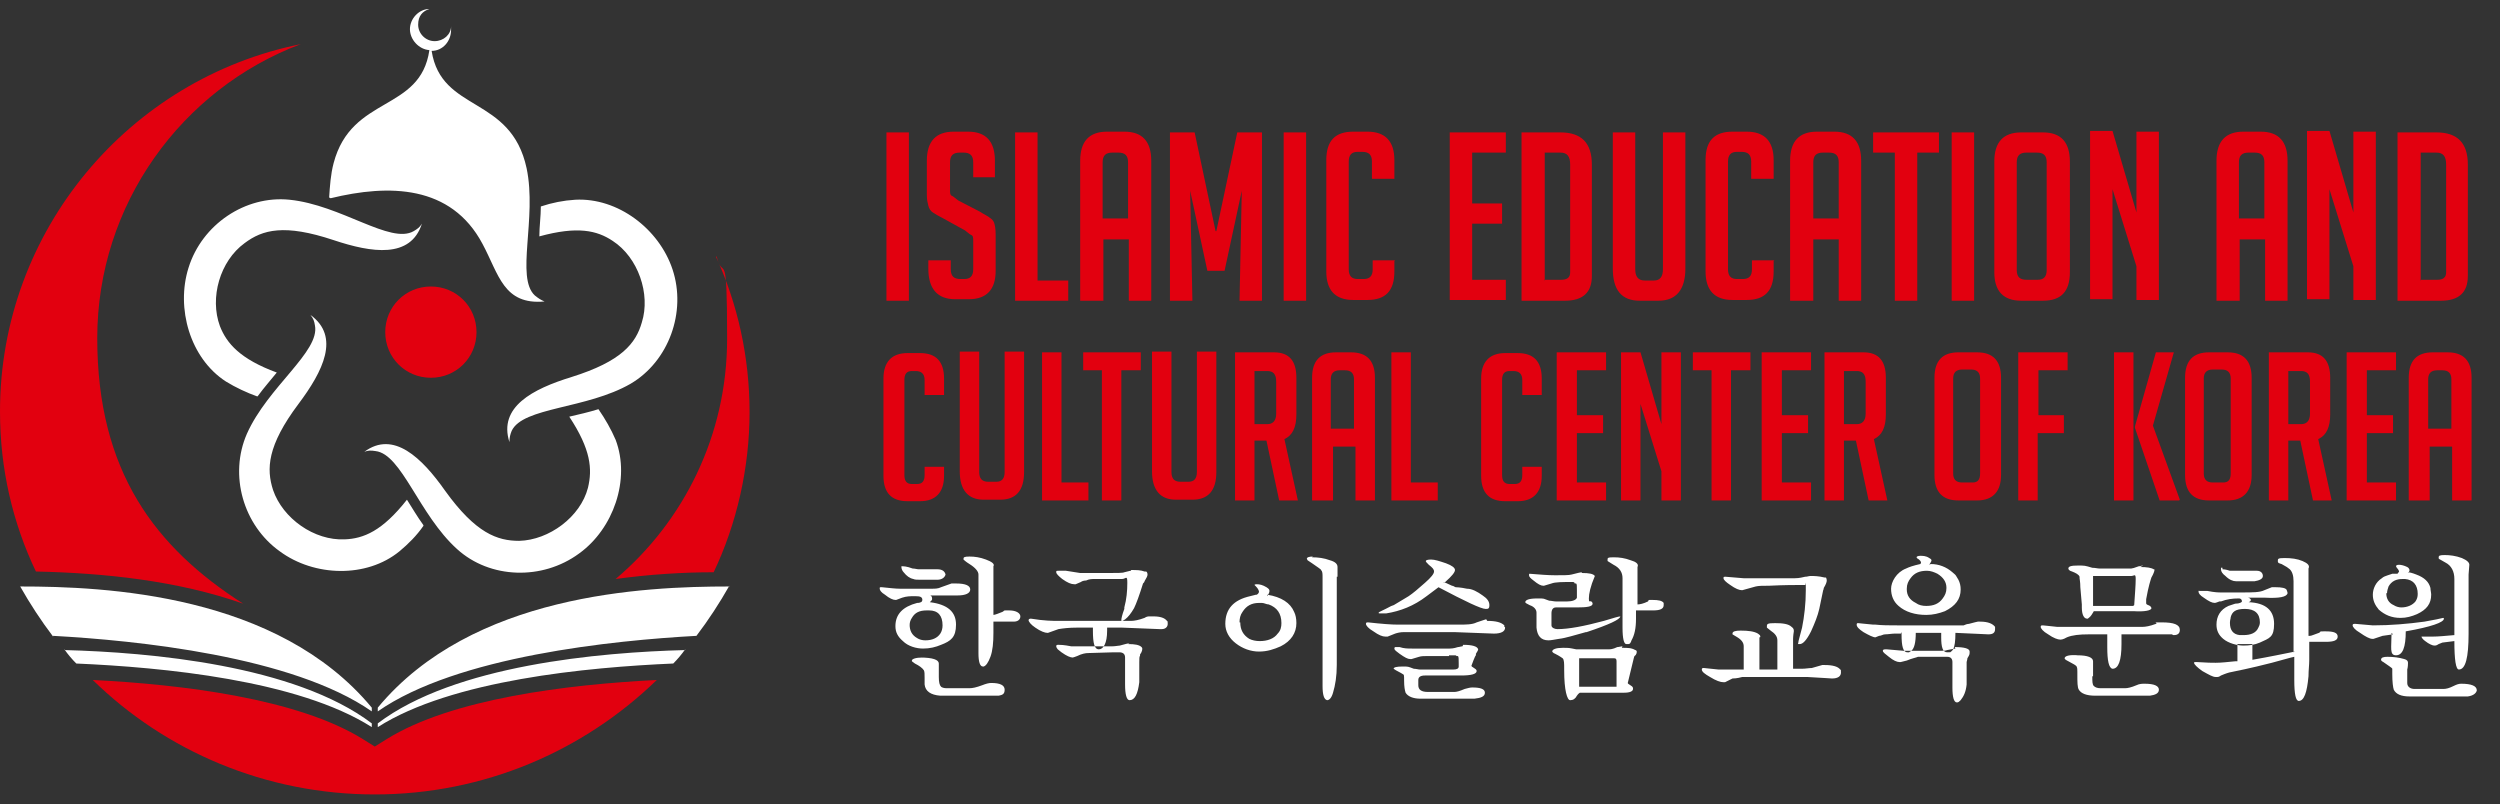 <?xml version="1.0" encoding="UTF-8"?> <svg xmlns="http://www.w3.org/2000/svg" id="Layer_1" version="1.1" viewBox="0 0 334.2 107.5"><rect x="0" y="0" width="334.2" height="107.5" fill="#333333" stroke="none"/><defs><style> .st0 { fill: #fff; } .st0, .st1 { fill-rule: evenodd; } .st1 { fill: #e2000f; } </style></defs><path class="st1" d="M95.7,34.3c2.9,6.3,4.5,13.4,4.5,20.8s-1.7,14.9-4.8,21.4c-4.3,0-8.7.3-13.1.9,9.1-7.7,14.9-19.2,14.9-32.1s-.5-7.5-1.4-11h0ZM4.8,76.4c-3.1-6.5-4.8-13.7-4.8-21.4C0,30.8,17.3,10.5,40.2,5.9c-15.9,6-27.2,21.4-27.2,39.3s7.8,28,19.5,35.5c-8.8-3.1-18.6-4.1-27.7-4.3Z"></path><path class="st1" d="M87.8,90.9c-9.8,9.5-23.1,15.3-37.7,15.3s-28-5.8-37.7-15.3c12,.6,27.4,2.5,36.1,7.9l1.6,1,1.6-1c8.7-5.4,24.1-7.3,36.1-7.9Z"></path><path class="st0" d="M8.6,86.9c11.4.3,30.8,2,41.1,9.8v.5c-9.9-6.3-28-8-39.5-8.5-.6-.6-1.1-1.2-1.6-1.9h0ZM97.5,78.3c-1.3,2.3-2.8,4.6-4.4,6.7-11,.6-32,2.7-42.6,10.1v-.5c12.6-15.2,35.6-16.2,47-16.2h0ZM91.6,86.9c-11.4.3-30.8,2-41.1,9.8v.5c9.9-6.3,28-8,39.5-8.5.6-.6,1.1-1.2,1.6-1.9h0ZM7.1,85c11,.6,32,2.7,42.6,10.1v-.5c-12.6-15.2-35.6-16.2-47-16.2,1.3,2.3,2.8,4.6,4.4,6.7Z"></path><path class="st1" d="M57.6,38.3c3.4,0,6.1,2.7,6.1,6.1s-2.7,6.1-6.1,6.1-6.1-2.7-6.1-6.1,2.7-6.1,6.1-6.1Z"></path><path class="st0" d="M72.3,27.6c1.5-.5,3-.8,4.6-.9,5.7-.3,11.2,3.9,13,9.3,1.9,5.7-.5,12.3-5.6,15.3-5.9,3.4-14.4,3.1-15.9,6.3-.2.5-.3.9-.3,1.5-1.5-4.7,3.1-7.1,8.3-8.7,6.7-2.1,8.6-4.5,9.4-7.3,1.2-3.8-.5-8.7-3.9-10.9-2.1-1.4-4.7-2-9.8-.6,0-1.3.2-2.7.2-4h0ZM80,54.7c-1.3.4-2.6.7-3.9,1,2.9,4.4,3.1,7,2.5,9.5-1,3.9-5.2,7-9.2,7.1-2.9,0-5.8-1-9.9-6.7-3.1-4.4-6.9-8.1-10.8-5.2.5-.2.9-.2,1.5-.1,3.5.4,5.8,8.5,10.9,13.1,4.4,4,11.4,4.2,16.3.6,4.6-3.3,6.9-9.9,4.9-15.2-.6-1.4-1.4-2.8-2.3-4.1h0ZM56.6,70.3c-.9,1.3-2,2.4-3.2,3.4-4.4,3.6-11.4,3.4-16,0-4.9-3.5-6.8-10.2-4.4-15.7,2.8-6.3,9.8-11,9.1-14.5-.1-.6-.2-.9-.6-1.4,4,2.9,1.7,7.5-1.6,11.9-4.2,5.6-4.3,8.7-3.4,11.5,1.3,3.8,5.5,6.8,9.6,6.6,2.5-.1,5-1.1,8.3-5.3.7,1.1,1.4,2.3,2.2,3.4h0ZM34.5,52.9c.8-1.1,1.7-2.1,2.5-3.1-4.9-1.8-6.7-3.9-7.6-6.2-1.4-3.8,0-8.7,3.3-11.1,2.4-1.8,5.3-2.6,11.9-.4,5.1,1.7,10.3,2.5,11.8-2.2-.3.5-.6.7-1.1,1-3.1,1.8-9.7-3.5-16.6-4.2-5.9-.6-11.7,3.3-13.5,9.1-1.7,5.4.2,12.1,5,15.2,1.3.8,2.8,1.5,4.2,2h0ZM44.2,26.5c7.8-1.9,16.1-1.8,20.3,6.1,2.2,4.1,2.8,8.2,8.3,7.7-.5-.2-.8-.4-1.3-.8-2.6-2.4.3-10.3-1.1-17-2.1-9.8-11.4-7.4-12.7-15.7,1.5,0,2.6-1.3,2.6-2.8,0-.2,0-.3,0-.5,0,1.1-1,2-2.2,2s-2.2-1-2.2-2.2.6-1.8,1.5-2.1c-1.4,0-2.6,1.3-2.6,2.7s1.2,2.7,2.6,2.8c-1.2,8.3-10.4,6-12.8,15.1-.4,1.5-.5,3.1-.6,4.6Z"></path><g><path class="st0" d="M120.5,75.7h.1c.2,0,.6,0,1.4.3.3,0,.6.1.8.1h2.5c.7,0,1,.3,1.1.7-.1.4-.5.7-1.1.7h-2.2c-.5,0-.8,0-1-.1-.5-.1-.9-.4-1.3-.9-.2-.2-.3-.5-.3-.7s0-.1,0-.1h0ZM124.3,80.5c2.4.3,3.5,1.3,3.5,3s-.7,2.2-2,2.7c-.7.3-1.5.5-2.4.5s-2-.3-2.7-1c-.7-.6-1-1.2-1-2,0-1.6,1-2.6,2.9-3.1.1,0,.3,0,.5-.1.1,0,.2-.2.2-.3,0-.4-.3-.5-.9-.5,0,0,0,0-.2,0-.5,0-1,0-1.6.2l-.8.3h-.1c-.3,0-.8-.2-1.4-.7-.5-.3-.7-.6-.7-.8s0-.2.2-.2h.1s0,0,0,0c1,.1,1.8.2,2.4.2h4.2c.5,0,.9,0,1.3-.2l1.4-.5c.2,0,.4,0,.6,0,1.3,0,1.9.3,1.9.8s-.6.8-1.7.8h-3.3s0,0,0,0c-.2,0-.3,0-.4,0,.2,0,.3.2.3.4s0,.2-.2.4h0ZM121.6,83.5c0,.8.3,1.4,1,1.8.3.2.7.3,1.1.3.9,0,1.6-.3,2-.9.2-.3.3-.7.3-1.1,0-1.3-.6-2-1.8-2h-.3c-1,0-1.6.3-2,1-.2.3-.3.6-.3,1h0ZM123,87.9c1.7,0,2.5.3,2.5.8v1.8c0,0,0,0,0,0,0,.7.1,1.1.3,1.3.1.1.4.2.7.2h3.1c.4,0,.9-.1,1.7-.4.5-.2.9-.3,1.2-.3,1.2,0,1.8.3,1.8.9s-.3.7-.8.8h-.2s-7.6,0-7.6,0c-1.3-.1-2-.6-2.1-1.5v-.9s0,0,0,0c0-.5,0-.8-.1-1-.2-.3-.6-.6-1.2-.9l-.4-.3c0,0,0-.1,0-.1,0-.2.5-.4,1.4-.4h0ZM132.8,83.1h2.7c.6,0,.9-.3.9-.7s-.5-.8-1.5-.8-.5,0-.9.2c-.5.2-1,.4-1.2.4v-6.5c.2-.3-.2-.6-1-.9-.8-.3-1.5-.4-2.2-.4s-.8.1-.8.3,0,0,0,.1c0,0,.3.3.8.6.8.5,1.2,1,1.2,1.4v10.5c0,1.2.2,1.8.6,1.8h.1c.3-.1.6-.5.9-1.3.3-.8.4-1.9.4-3.2h0s0-1.6,0-1.6h0ZM151.2,76.2c.7,0,1.3,0,1.8.2,0,0,.2,0,.2,0,.1,0,.2.2.2.4s-.1.4-.4.9c0,.1-.1.2-.2.3-.5,1.6-.9,2.7-1.2,3.3-.4.7-.8,1.2-1.2,1.5-.2.1-.3.2-.4.2s-.1,0-.1-.1c0-.2.1-.7.4-1.5,0,0,0-.1,0-.2.3-1.1.4-2.2.4-3.3s-.2-.5-.7-.5h-.7s0,0,0,0h-2.9c-.4,0-.8,0-1.2.2-.3,0-.6.1-.7.2l-.7.3c0,0-.1,0-.2,0-.4,0-.9-.2-1.6-.7-.5-.4-.8-.7-.8-.9s0-.2.3-.2h1c1.3.2,1.9.3,1.9.3h3.7c1.2,0,2,0,2.2-.1l.8-.2h.1ZM150.8,86.1c.9,0,1.5.1,1.8.4,0,0,.1.1.1.2s0,.4-.3.8v.2c-.1,0-.1.4-.1.8,0,1.4,0,2.3,0,2.7-.2,1.6-.6,2.4-1.3,2.4-.4,0-.6-.8-.6-2.1v-3.6c0-.5-.3-.7-.8-.7h-.7s-3.4.1-3.4.1c-.4,0-.9.1-1.5.4-.3.1-.5.2-.6.2-.3,0-.8-.2-1.5-.7l-.5-.4c-.1-.1-.2-.3-.2-.4,0-.2.1-.2.3-.2s.7,0,1.7.2c.3,0,.5,0,.7,0h4.8c.4,0,.8-.1,1-.1.7-.2,1.1-.3,1.3-.3h0ZM146.1,83.9c0,0,0,.2,0,.4,0,1.7.2,2.5.8,2.5s1.1-.8,1.1-2.5v-.4h2l5,.2c.1,0,.2,0,.3,0,.5,0,.8-.3.8-.7s0-.3-.1-.4c-.3-.4-.9-.6-1.8-.6h-.5c-.2,0-.4,0-.7.2-.8.3-1.4.4-1.8.4h-9.8c-.6,0-1.8,0-3.6-.3-.2,0-.3.1-.3.2,0,.2.3.6.9,1,.7.5,1.3.7,1.6.7h.1s1.4-.5,1.4-.5c.6-.1,1.4-.2,2.5-.2h2ZM169.4,79.5c1.9.3,3.1,1.1,3.6,2.3.2.4.3.9.3,1.5,0,1.3-.7,2.4-2.1,3.1-.9.4-1.8.7-2.9.7s-2.2-.4-3.1-1.1c-.9-.7-1.4-1.6-1.4-2.6,0-2,1.1-3.2,3.3-3.7l.8-.2s0,0,.1,0c.2-.1.3-.3.3-.4s-.1-.4-.4-.7c-.1-.1-.2-.2-.2-.2,0,0,0-.1.3-.1.4,0,.8.1,1.3.4.3.2.4.3.4.5s-.1.4-.3.7h0ZM165.8,83.2c0,1,.4,1.7,1.2,2.2.4.2.9.3,1.4.3,1,0,1.9-.3,2.4-1,.4-.4.5-.9.5-1.4,0-1.3-.6-2.1-1.7-2.5-.3,0-.6-.2-.9-.2-.1,0-.3,0-.4,0-1,0-1.7.4-2.2,1.2-.3.4-.4.9-.4,1.4h0ZM175.4,74.5c.8,0,1.6.1,2.4.4.7.2,1,.5,1,.9v1.3c-.1,0-.1,0-.1,0v11.8c0,1.5-.2,2.7-.5,3.7-.2.7-.5,1-.8,1-.4-.1-.6-.7-.6-1.9v-14.5c0-.5,0-.8-.2-1,0-.1-.5-.4-1.2-.9l-.6-.4c0,0-.1-.2-.1-.2,0-.2.3-.3.8-.3h0ZM192.9,77.8c.1,0,.6.2,1.2.5.2,0,.4.2.5.2,0,0,.6,0,1.5.2.7,0,1.4.4,2.1.9.6.4.9.8.9,1.3s-.2.5-.5.5c-.6,0-2.7-1-6.3-2.9l-1.6,1.2c-1.7,1.3-3.5,2-5.4,2.3-.3,0-.6,0-.8,0s-.2,0-.2-.1.6-.3,1.7-.9c.1,0,.2-.1.3-.1l2-1.2c.6-.4,1.3-1,2.2-1.8.8-.7,1.2-1.2,1.2-1.5s-.2-.5-.7-.9c-.3-.3-.4-.4-.4-.5,0-.1.2-.2.7-.2s1.1.2,2,.5c.8.3,1.2.6,1.2.9s-.4.8-1.3,1.6c0,0,0,0-.1.1h0ZM195.6,86.2c1.2,0,1.9.2,2,.6,0,.1-.1.3-.3.6v.2c-.1,0-.6,1.4-.6,1.4,0,0,0,.1.2.2.3.2.5.3.5.5,0,.4-.7.6-2.1.6h-2s-2.8,0-2.8,0c-.6,0-.9.2-.9.6v.7c0,.6.4.9,1.3.9h3.5c.3,0,.7-.1,1.4-.4.4-.1.7-.2,1-.2,1.1,0,1.7.2,1.7.7s-.5.7-1.4.8h-7.2c-1,0-1.7-.3-2-.8-.1-.3-.2-.8-.2-1.6s0-.8-.2-.9c0,0-.3-.2-.9-.5l-.3-.2s0,0,0,0c0-.2.4-.3,1.2-.3s.7,0,1.5.3c.3,0,.6.1.8.1h4.5c.4,0,.7-.1.7-.4,0,0,0-.2,0-.4,0-.6,0-.9-.1-1h-.2c0-.1-.2-.1-.2-.1h-.8c0,.1,0,.1,0,.1h-1s-1.8,0-1.8,0c-.5,0-.9,0-1.2.1l-1,.3c0,0-.1,0-.2,0-.3,0-.7-.2-1.4-.7-.4-.3-.7-.5-.7-.7h0c0-.2.1-.2.2-.2h.5c.6.2,1.1.2,1.7.2h5c.1,0,.5,0,1.1-.2.2,0,.4-.1.6-.1h0ZM198.8,83c1.2,0,1.9.2,2.3.6v.2c.1,0,.1.1.1.1,0,.5-.5.8-1.5.8l-5.3-.2h-5.9s-.3,0-.8,0c-.5,0-.9.1-1.2.2l-1,.4c-.1,0-.2,0-.3,0-.4,0-.9-.2-1.6-.7-.7-.4-1-.8-1-1s.1-.2.3-.2c1.8.2,3.1.3,4,.3h8c1.1,0,1.9,0,2.5-.3l1.2-.4s0,0,.1,0h0ZM211.5,76.6c.9,0,1.5.1,1.7.4h0c-.6,1.4-.8,2.4-.8,3s.1.3.3.4c.1,0,.2.2.2.3,0,0,0,0,0,0,0,.4-.8.5-2.1.5,0,0-.9,0-2.8,0-.4,0-.6.3-.6.8,0-.4,0-.2,0,.5s0,1,0,1.1c0,.3.4.5.8.5,1.5,0,3.6-.4,6.2-1.1,1.3-.4,2-.6,2.2-.6s0,0,0,0c0,.4-1.5,1.1-4.5,2.1,0,0-.1,0-.1,0-1.5.4-2.7.8-3.6.9-.6.1-1.1.2-1.4.2-1,0-1.5-.6-1.6-1.7,0-.2,0-.9,0-2,0-.4-.3-.8-.9-1-.4-.2-.6-.3-.6-.4,0-.3.5-.5,1.6-.5s.7,0,1.6.3c.3,0,.6.1.9.1h1.5c.7,0,1.2-.2,1.3-.5,0-.1,0-.4,0-1s0-.8-.1-.9h-.2c0-.2-.2-.2-.3-.2-1.3,0-2.3,0-2.8.2l-1,.3h-.1c-.3,0-.7-.2-1.3-.7-.4-.3-.6-.5-.6-.7s0-.2.1-.2c1.3.1,2.4.2,3.4.2s1.9,0,2.2-.1c.8-.2,1.2-.3,1.3-.3h0ZM216.8,86.6c.8,0,1.3,0,1.8.3.1,0,.2.1.2.2,0,.1,0,.4-.3.6,0,0-.1.2-.1.3l-.8,3.3c0,0,0,.1.2.2.3.2.5.3.5.5,0,0,0,0,0,.1,0,.3-.4.5-1.2.5h-5.9c0,0-.2.1-.4.4-.2.4-.5.6-.9.6s-.8-1.3-.8-4v-.2c0-.7,0-1.2-.2-1.4,0,0-.4-.3-1-.6-.3-.1-.4-.3-.4-.3,0-.3.5-.5,1.4-.5s.8,0,1.8.2c.3,0,.6,0,.9,0h3.5c.1,0,.5,0,1.1-.3.2,0,.5-.1.7-.1h0ZM216.1,91.8v-3.4c0-.3-.1-.4-.3-.4h-4.7v3.8h5ZM218.7,81.6c.3,0,1,0,2,0h.3c.9,0,1.4-.2,1.4-.7s0-.2,0-.3c-.2-.3-.7-.4-1.5-.4s-.4,0-.6.2c-.6.3-1.1.4-1.4.4v-5c.2-.4-.2-.7-.9-.9-.8-.3-1.5-.4-2.3-.4s-.8.1-.8.3,0,.1,0,.2c0,0,.3.2.8.5.8.4,1.2,1,1.2,1.8v6.6c0,1.5.2,2.2.5,2.2s.2,0,.3,0c.2,0,.3-.2.4-.5.4-.7.6-1.6.6-2.9v-.9h0ZM242.1,77c.4,0,1,0,1.8.2.1,0,.2,0,.2,0,0,0,.1.2.1.4s-.1.5-.4,1c0,.2-.1.3-.1.4l-.5,2.4c-.2.9-.6,1.9-1.1,3-.6,1.2-1.1,1.7-1.5,1.7s-.2,0-.2-.2.2-.8.5-2c.3-1.5.5-3.2.5-5s0-.6-.1-.7c0,0-.2,0-.3,0-1,0-2.5,0-4.5.1-.8,0-1.4,0-1.8.1l-1.8.5h0c-.4,0-.9-.2-1.6-.7-.6-.4-.9-.7-.9-.9s0-.2.3-.2l2.4.2h6.8c.2,0,.6,0,1.4-.2.3,0,.5-.1.7-.1h0ZM237.9,89.5h-2.7v-4.3c.2,0,.1-.1.1-.2,0-.1-.2-.2-.3-.3-.5-.3-1.3-.4-2.3-.4-.7,0-1.1.1-1.1.4s0,0,0,.1l.5.3c.7.4,1,.8,1,1.3v3.1c-1.7,0-2.6,0-2.6,0-.2,0-.5,0-.8,0-1.1-.1-1.8-.2-1.9-.2-.2,0-.3,0-.3.2,0,.3.4.6,1.1,1,.8.5,1.4.7,1.8.7s.1,0,.2,0l1-.5c.1,0,.6,0,1.3-.2.3,0,.6,0,.8,0,.9,0,3,0,6.6,0s.8,0,1.3,0c2,.1,3.1.2,3.3.2.8,0,1.2-.3,1.2-.8s0-.3-.1-.4c-.3-.4-1-.6-2.1-.6s-.2,0-.3,0l-1.4.4c-.4,0-.8.1-1.4.1h-1.1v-4s0-.4.1-1c0-.2,0-.4-.3-.6-.4-.4-1.2-.5-2.2-.5s-1.1.1-1.1.4,0,.1,0,.2l.5.4c.6.4.9.8.9,1.3v3.9h0ZM258.1,75.4c1.1,0,2.1.4,2.9,1.1.2.2.4.3.5.5l.3.5c.2.4.3.8.3,1.3,0,1.3-.7,2.2-2.1,2.9-.8.3-1.6.5-2.5.5-1.5,0-2.8-.4-3.7-1.2-.7-.6-1-1.4-1-2.3s.7-2.2,2-2.7c.4-.2,1-.4,1.9-.6,0,0,.1-.1.1-.2s-.1-.3-.4-.5c-.1,0-.2-.2-.2-.2,0-.1.2-.2.5-.2s.8,0,1.2.3c.2.1.3.2.3.3s-.1.3-.3.6h0ZM254.9,78.8c0,.8.4,1.4,1.2,1.8.4.3.9.4,1.4.4,1,0,1.7-.3,2.2-1,.3-.4.5-.8.5-1.4,0-.8-.4-1.4-1.2-1.9-.4-.2-.9-.4-1.4-.4-1,0-1.7.3-2.2,1-.3.4-.5.8-.5,1.4h0ZM261.3,86.5c1.3,0,2,.2,2,.6s0,.4-.3.9c0,.2-.1.4-.1.5,0,1.5,0,2.5,0,3-.1,1-.4,1.6-.8,2.1-.2.2-.3.3-.5.3-.4,0-.6-.7-.6-2v-3.4c0-.4-.2-.7-.7-.7h-3.9c-.2.1-.8.2-1.5.5l-.8.2h-.2c-.3,0-.8-.2-1.4-.7-.5-.4-.8-.6-.8-.8s.2-.2.5-.2l2.3.2h4.8c.4,0,.8,0,1-.1.6-.1,1-.2,1.1-.2h0ZM254.2,84.5v.3c0,1.6.2,2.4.8,2.4h.2s.3-.2.3-.2c.4-.3.6-1.1.6-2.4h3.4c0,.2,0,.4,0,.6,0,1.3.2,2,.8,2s.4,0,.5-.1c.1,0,.2-.2.3-.3.2-.4.3-1.1.3-2.2,2.6.1,4.1.2,4.4.2.6,0,.9-.2.9-.7v-.3c-.3-.4-.9-.7-2-.7s-.2,0-.3,0c0,0-.5.1-1.2.3-.2,0-.5.1-.7.2-.4,0-1.2,0-2.6,0h-6.3c-1,0-2,0-2.9-.1,0,0-.2,0-.3,0-1.2-.1-1.9-.2-2-.2s-.2,0-.2.2c0,.3.3.6.9,1,.7.4,1.3.7,1.6.7h0l.5-.2c.3,0,.5-.2.8-.2.4,0,.9-.1,1.3-.1h.8ZM286.1,75.8c.9,0,1.5.1,1.8.3h.1c0,.1,0,.2,0,.2,0,0-.1.4-.4.9-.1.3-.4,1.2-.7,2.9v.5c0,.1,0,.2.3.3.3.1.4.3.4.4,0,.3-.9.5-2.4.4-1.1,0-2.7,0-4.9,0s-.3,0-.4,0c0,0-.1.2-.3.5-.2.3-.4.4-.5.5,0,0,0,0-.1,0-.4,0-.7-.5-.7-1.5,0-.2,0-.3,0-.4l-.2-2.3c0-.7-.1-1.1-.1-1.2,0,0,0-.1,0-.2-.1-.3-.5-.5-1-.7-.4-.1-.5-.3-.5-.4,0-.3.4-.4,1.3-.4s.9,0,1.9.3c.4,0,.7.1,1,.1h4.2c.1,0,.5-.1,1-.3.2,0,.4-.1.6-.1h0ZM285.3,80.9c.1-1.5.2-2.7.2-3.5s-.2-.4-.6-.4h-4.8s-.3,0-.3,0h0v4c0,0,0,0,0,0h5.4c0-.1.1-.1.1-.1h0ZM277.7,87.6c1.4,0,2.1.3,2.1.8v2c-.1,0-.1,0-.1,0,0,.7,0,1.1.2,1.3.2.2.5.3.9.3h3.3c.3,0,.8-.1,1.5-.4.4-.2.8-.2,1.1-.2,1.3,0,1.9.3,1.9.8,0,.5-.5.7-1.2.8h-7.3c-1.2,0-1.9-.3-2.2-.8-.2-.3-.2-1-.2-2.1v-.3c0-.3,0-.5-.1-.7,0-.1-.5-.4-1.1-.7-.4-.2-.5-.3-.5-.4,0-.3.6-.5,1.8-.4h0ZM281.7,84.8v1.7c0,1.8.2,2.8.7,2.9.8,0,1.2-1.1,1.2-3.3h0s0-1.3,0-1.3h6.8c0,.1.1.1.2.1.6,0,.8-.3.8-.7,0-.7-.8-1-2.4-1s-.4,0-.8.2c-.8.3-1.4.4-1.8.4h-10.5c-.3,0-.6,0-.9,0-1.1-.1-1.7-.2-1.9-.2s-.3,0-.3.2c0,.2.3.6,1,1,.7.5,1.3.7,1.6.7h.1s.3,0,.8-.3c.7-.3,1.7-.4,2.9-.4h2.5Z"></path><path class="st0" d="M297.1,76.1c.1,0,.4,0,1,.2.2,0,.3,0,.4,0h2.1c0,0,0,0,0,0h1.1c.5,0,.8.3.8.7,0,.4-.5.6-1.1.7h-2.5c-.4,0-.9-.2-1.4-.7-.4-.3-.6-.6-.6-.9s0-.2.2-.2h0ZM300.6,80.5c2.3.1,3.4,1.1,3.4,2.9s-.6,1.9-1.9,2.5c-.7.3-1.4.4-2.2.4s-2-.3-2.7-.9c-.6-.5-.9-1.1-.9-1.9,0-1.1.5-2,1.6-2.5.3-.1.6-.2.9-.3.6,0,.9-.2.9-.3,0-.3-.2-.4-.4-.4-.9,0-1.6.1-2.4.4,0,0-.1,0-.2,0-.3.1-.5.2-.6.2-.4,0-.8-.2-1.5-.7-.5-.3-.7-.6-.7-.8s0-.1.2-.1h1c1,.2,1.5.2,1.8.2h2.8c1.4,0,2.4,0,3-.3l1-.4c.1,0,.3,0,.5,0,.8,0,1.4.1,1.5.4,0,.1.1.2.1.4-.1.5-1.1.7-3,.6-1.3,0-2.1,0-2.3,0,.2,0,.4.2.4.3s0,0-.1.2h0ZM298.1,83.3c0,.9.4,1.5,1.3,1.6.2,0,.4,0,.5,0,1,0,1.7-.3,2-1,.1-.2.2-.4.2-.7,0-1.2-.7-1.8-2-1.8s-1.7.4-1.9,1.1c0,.2-.1.4-.1.7h0ZM306.8,87.1c-1.5.3-3.4.7-5.7,1.1v-2.1h-2v2.1c0,0,0,.1,0,.2,0,0-.1,0-.3,0-1,.1-1.9.2-2.6.2s-.9,0-2.6-.1c-.2,0-.3,0-.3.1,0,.2.4.6,1.1,1.1.9.5,1.4.8,1.8.8s.4,0,.7-.2c.7-.3,1.1-.4,1.1-.4,3-.6,4.9-1.1,5.7-1.3,1.5-.4,2.5-.7,3-.8h0s0,1.5,0,1.5h0s0,1.6,0,1.6c0,1.9.2,2.8.6,2.8.7,0,1.1-1.1,1.3-3.3,0-.8.1-1.5.1-2.2v-2.4s1.8,0,1.8,0h.4c1.1,0,1.6-.2,1.6-.7s-.5-.7-1.6-.7-.5,0-.9.2c-.6.2-1,.4-1.2.4h-.2v-9c.2-.4-.1-.7-.8-1-.7-.3-1.5-.4-2.4-.4s-.9.1-.9.4.2.3.5.4l.7.4.4.3c.3.3.5.8.5,1.6v9.5h0ZM321.9,76.5c.2,0,.6.1,1.1.3,1.1.4,1.7,1,1.9,1.8,0,.3.1.6.1.9,0,1.2-.6,2-1.9,2.6-.7.3-1.4.5-2.2.5-1.2,0-2.1-.4-2.9-1.1-.5-.6-.8-1.2-.8-2s.4-1.7,1.2-2.2c.2-.2.5-.3.8-.4l.6-.2h.7c.1-.2.2-.2.2-.3,0-.1-.1-.3-.3-.5,0,0-.1-.2-.1-.2,0-.1.1-.2.4-.2s.7.1,1.1.3c.2.1.3.3.3.4s0,.2-.2.4h0ZM319,79.3c0,.7.3,1.3,1,1.6.3.2.7.3,1,.3.8,0,1.5-.3,1.9-.8.2-.3.3-.6.3-1,0-1.2-.6-1.9-1.7-2h-.3c-.9,0-1.5.3-1.9,1-.1.3-.2.6-.2.9h0ZM319.1,87.8c.9,0,1.6.1,2.3.3.4.1.5.3.5.5,0,.6-.1.9-.1.9v1.8c0,.5.4.8,1,.8h3.8c.4,0,.8-.1,1.4-.4.4-.2.7-.3,1-.3,1.4,0,2.1.3,2.1.9-.1.4-.5.7-1.2.8h-7.8c-1.1,0-1.8-.3-2.1-.9-.1-.3-.2-1-.2-2.1v-.3c0-.1,0-.3,0-.4,0-.1-.5-.4-1.2-.9-.2-.1-.3-.2-.3-.3,0-.3.3-.4.9-.4h0ZM328.1,84.9c-1.2.1-2.1.2-2.9.2h-1c-.4,0-.5,0-.5,0,0,.1.2.4.5.6.5.4,1,.6,1.2.6s.3,0,.6-.2l.5-.2,1.6-.2c0,2.5.2,3.8.6,3.8.9,0,1.3-1.6,1.3-4.8v-7.6h0s0-.3,0-.3h0s.1-1.3.1-1.3c0-.3-.3-.6-1-.9-.8-.3-1.6-.4-2.3-.4s-.8.1-.8.3,0,.2.2.3l.7.4c.8.4,1.2,1.2,1.2,2.2v7.3h0ZM319.9,84.8l-1.4.2-1.2.4c0,0-.1,0-.2,0-.3,0-.9-.3-1.6-.8-.7-.4-1-.8-1-1s.1-.2.4-.2l2.3.2h0c2.4,0,4.7-.2,6.9-.5l1.6-.3.9-.2c0,0,.1,0,.1.1,0,.5-1.7,1.1-5.1,1.7,0,2.1-.4,3.2-1.3,3.2s-.6-1-.6-3Z"></path></g><path class="st1" d="M118.5,40.2v-22.5h3v22.5h-3ZM130.1,23.7v-2c0-.9-.4-1.3-1.3-1.3h-.5c-.9,0-1.3.4-1.3,1.3v3.7c0,.4,0,.7.3.8.2.1.4.3.8.6l2.9,1.5c.6.4,1.1.6,1.3.8.3.2.5.4.6.7.1.3.2.8.2,1.6v4.8c0,2.5-1.2,3.8-3.6,3.8h-1.8c-2.4,0-3.6-1.4-3.6-4.1v-1.1h3v1.2c0,.9.4,1.3,1.3,1.3h.5c.8,0,1.2-.4,1.2-1.3v-3.8c0-.4,0-.7-.3-.8-.2-.1-.4-.3-.8-.6l-2.9-1.6c-.6-.3-1.1-.6-1.4-.8-.3-.2-.5-.5-.6-.9-.1-.4-.2-.8-.2-1.4v-4.6c0-2.6,1.2-3.9,3.6-3.9h1.9c2.4,0,3.6,1.3,3.6,3.9v2.2h-3ZM142.8,40.2h-7.1v-22.5h3v19.8h4.1v2.7h0ZM147.4,40.2h-3v-18.7c0-2.6,1.2-3.9,3.6-3.9h2.3c2.4,0,3.6,1.3,3.6,3.9v18.7h-3v-8.2h-3.4v8.2h0ZM150.8,29.2v-7.5c0-.9-.4-1.3-1.3-1.3h-.8c-.9,0-1.3.4-1.3,1.3v7.5h3.4ZM162.6,30.9l2.8-13.2h3.3v22.5h-3l.3-14.7-2.3,10.7h-2.3l-2.3-10.7.3,14.7h-3v-22.5h3.3l2.8,13.2h0ZM171.6,40.2v-22.5h3v22.5h-3ZM186.4,34.9v1.4c0,2.6-1.2,3.8-3.6,3.8h-1.9c-2.4,0-3.6-1.3-3.6-3.8v-14.9c0-2.6,1.2-3.8,3.6-3.8h1.9c2.4,0,3.6,1.3,3.6,3.8v2.5h-3v-2.3c0-.9-.4-1.3-1.3-1.3h-.6c-.8,0-1.2.4-1.2,1.3v14.4c0,.9.4,1.3,1.2,1.3h.8c.8,0,1.2-.4,1.2-1.3v-1.2h3ZM193.8,40.2v-22.5h7.5v2.7h-4.5v6.8h4v2.7h-4v7.5h4.5v2.7h-7.5ZM203.4,40.2v-22.5h5.2c2.8,0,4.2,1.4,4.2,4.3v14.9c0,2.2-1.2,3.3-3.6,3.3h-5.9ZM206.4,37.4h2.3c.8,0,1.2-.3,1.2-1v-14.4c0-1.1-.4-1.6-1.3-1.6h-2.1v17.1h0ZM225.3,17.7v18.2c0,2.8-1.2,4.3-3.6,4.3h-2.5c-2.4,0-3.6-1.4-3.6-4.3v-18.2h3v18.3c0,1,.4,1.5,1.3,1.5h1.2c.8,0,1.2-.5,1.2-1.5v-18.3h3ZM237.1,34.9v1.4c0,2.6-1.2,3.8-3.6,3.8h-1.9c-2.4,0-3.6-1.3-3.6-3.8v-14.9c0-2.6,1.2-3.8,3.6-3.8h1.9c2.4,0,3.6,1.3,3.6,3.8v2.5h-3v-2.3c0-.9-.4-1.3-1.3-1.3h-.6c-.8,0-1.2.4-1.2,1.3v14.4c0,.9.4,1.3,1.2,1.3h.8c.8,0,1.2-.4,1.2-1.3v-1.2h3ZM242.3,40.2h-3v-18.7c0-2.6,1.2-3.9,3.6-3.9h2.3c2.4,0,3.6,1.3,3.6,3.9v18.7h-3v-8.2h-3.4v8.2h0ZM245.8,29.2v-7.5c0-.9-.4-1.3-1.3-1.3h-.8c-.9,0-1.3.4-1.3,1.3v7.5h3.4ZM256.3,20.4v19.8h-3v-19.8h-2.9v-2.7h8.8v2.7h-2.9ZM260.9,40.2v-22.5h3v22.5h-3ZM270.2,40.2c-2.4,0-3.6-1.3-3.6-3.8v-14.8c0-2.6,1.2-3.9,3.6-3.9h2.9c2.4,0,3.6,1.3,3.6,3.9v14.8c0,2.6-1.2,3.8-3.6,3.8h-2.8ZM270.9,37.4h1.5c.8,0,1.2-.4,1.2-1.3v-14.4c0-.9-.4-1.3-1.3-1.3h-1.4c-.9,0-1.3.4-1.3,1.3v14.4c0,.9.4,1.3,1.3,1.3h0ZM285.6,28.5v-10.9h3v22.5h-3v-4.5l-3.2-10.3v14.7h-3v-22.5h3l3.2,10.9h0ZM299.3,40.2h-3v-18.7c0-2.6,1.2-3.9,3.6-3.9h2.3c2.4,0,3.6,1.3,3.6,3.9v18.7h-3v-8.2h-3.4v8.2h0ZM302.7,29.2v-7.5c0-.9-.4-1.3-1.3-1.3h-.8c-.9,0-1.3.4-1.3,1.3v7.5h3.4ZM314.6,28.5v-10.9h3v22.5h-3v-4.5l-3.2-10.3v14.7h-3v-22.5h3l3.2,10.9h0ZM320.5,40.2v-22.5h5.2c2.8,0,4.2,1.4,4.2,4.3v14.9c0,2.2-1.2,3.3-3.6,3.3h-5.9ZM323.5,37.4h2.3c.8,0,1.2-.3,1.2-1v-14.4c0-1.1-.4-1.6-1.3-1.6h-2.1v17.1Z"></path><path class="st1" d="M126.2,62.3v1.3c0,2.2-1.1,3.4-3.2,3.4h-1.7c-2.1,0-3.2-1.1-3.2-3.4v-13c0-2.2,1.1-3.4,3.2-3.4h1.7c2.1,0,3.2,1.1,3.2,3.4v2.2h-2.6v-2c0-.8-.4-1.2-1.2-1.2h-.5c-.7,0-1,.4-1,1.2v12.7c0,.8.3,1.2,1,1.2h.7c.7,0,1-.4,1-1.2v-1.1h2.6ZM136.9,47.1v16c0,2.5-1.1,3.7-3.2,3.7h-2.2c-2.1,0-3.2-1.3-3.2-3.8v-16h2.6v16.1c0,.9.4,1.3,1.2,1.3h1.1c.7,0,1.1-.4,1.1-1.3v-16.1h2.6ZM145.6,66.9h-6.3v-19.8h2.6v17.4h3.6v2.4h0ZM150,49.5h2.5v-2.4h-7.7v2.4h2.5v17.4h2.6v-17.4h0ZM162.6,47.1v16c0,2.5-1.1,3.7-3.2,3.7h-2.2c-2.1,0-3.2-1.3-3.2-3.8v-16h2.6v16.1c0,.9.4,1.3,1.2,1.3h1.1c.7,0,1.1-.4,1.1-1.3v-16.1h2.6ZM165.1,47.1h5.2c2,0,3,1.1,3,3.4v4.9c0,1.7-.5,2.8-1.6,3.3l1.8,8.2h-2.5l-1.7-8h-1.6v8h-2.6v-19.8h0ZM167.7,56.7h1.7c.8,0,1.2-.5,1.2-1.4v-4.3c0-1-.4-1.4-1.2-1.4h-1.7v7.1h0ZM178,66.9h-2.6v-16.4c0-2.3,1.1-3.4,3.2-3.4h2c2.1,0,3.2,1.1,3.2,3.4v16.4h-2.6v-7.2h-3v7.2h0ZM181,57.3v-6.6c0-.8-.4-1.2-1.2-1.2h-.7c-.8,0-1.2.4-1.2,1.2v6.6h3ZM192.3,66.9h-6.3v-19.8h2.6v17.4h3.6v2.4h0ZM206.1,62.3v1.3c0,2.2-1.1,3.4-3.2,3.4h-1.7c-2.1,0-3.2-1.1-3.2-3.4v-13c0-2.2,1.1-3.4,3.2-3.4h1.7c2.1,0,3.2,1.1,3.2,3.4v2.2h-2.6v-2c0-.8-.4-1.2-1.2-1.2h-.5c-.7,0-1,.4-1,1.2v12.7c0,.8.3,1.2,1,1.2h.7c.7,0,1-.4,1-1.2v-1.1h2.6ZM208.1,66.9v-19.8h6.6v2.4h-3.9v6h3.5v2.4h-3.5v6.6h3.9v2.4h-6.6ZM222.1,56.7v-9.6h2.6v19.8h-2.6v-3.9l-2.8-9v12.9h-2.6v-19.8h2.6l2.8,9.6h0ZM231.4,49.5v17.4h-2.6v-17.4h-2.5v-2.4h7.7v2.4h-2.5ZM235.5,66.9v-19.8h6.6v2.4h-3.9v6h3.5v2.4h-3.5v6.6h3.9v2.4h-6.6ZM243.9,47.1h5.2c2,0,3,1.1,3,3.4v4.9c0,1.7-.5,2.8-1.6,3.3l1.8,8.2h-2.5l-1.7-8h-1.6v8h-2.6v-19.8h0ZM246.5,56.7h1.7c.8,0,1.2-.5,1.2-1.4v-4.3c0-1-.4-1.4-1.2-1.4h-1.7v7.1h0ZM261.8,66.9c-2.1,0-3.2-1.1-3.2-3.4v-13c0-2.3,1.1-3.4,3.2-3.4h2.5c2.1,0,3.2,1.1,3.2,3.4v13c0,2.2-1.1,3.4-3.2,3.4h-2.5ZM262.4,64.5h1.3c.7,0,1-.4,1-1.2v-12.7c0-.8-.4-1.2-1.2-1.2h-1.2c-.8,0-1.2.4-1.2,1.2v12.7c0,.8.4,1.2,1.2,1.2h0ZM275.9,55.5v2.4h-3.5v9h-2.6v-19.8h6.6v2.4h-3.9v6h3.5ZM285.2,66.9h-2.6v-19.8h2.6v19.8h0ZM291.3,66.9h-2.6l-3.3-9.7v-.2l2.8-9.9h2.4l-2.8,9.8,3.6,9.9h0ZM295.3,66.9c-2.1,0-3.2-1.1-3.2-3.4v-13c0-2.3,1.1-3.4,3.2-3.4h2.5c2.1,0,3.2,1.1,3.2,3.4v13c0,2.2-1.1,3.4-3.2,3.4h-2.5ZM295.9,64.5h1.3c.7,0,1-.4,1-1.2v-12.7c0-.8-.4-1.2-1.2-1.2h-1.2c-.8,0-1.2.4-1.2,1.2v12.7c0,.8.4,1.2,1.2,1.2h0ZM303.3,47.1h5.2c2,0,3,1.1,3,3.4v4.9c0,1.7-.5,2.8-1.6,3.3l1.8,8.2h-2.5l-1.7-8h-1.6v8h-2.6v-19.8h0ZM305.9,56.7h1.7c.8,0,1.2-.5,1.2-1.4v-4.3c0-1-.4-1.4-1.2-1.4h-1.7v7.1h0ZM313.7,66.9v-19.8h6.6v2.4h-3.9v6h3.5v2.4h-3.5v6.6h3.9v2.4h-6.6ZM324.6,66.9h-2.6v-16.4c0-2.3,1.1-3.4,3.2-3.4h2c2.1,0,3.2,1.1,3.2,3.4v16.4h-2.6v-7.2h-3v7.2h0ZM327.7,57.3v-6.6c0-.8-.4-1.2-1.2-1.2h-.7c-.8,0-1.2.4-1.2,1.2v6.6h3Z"></path></svg> 